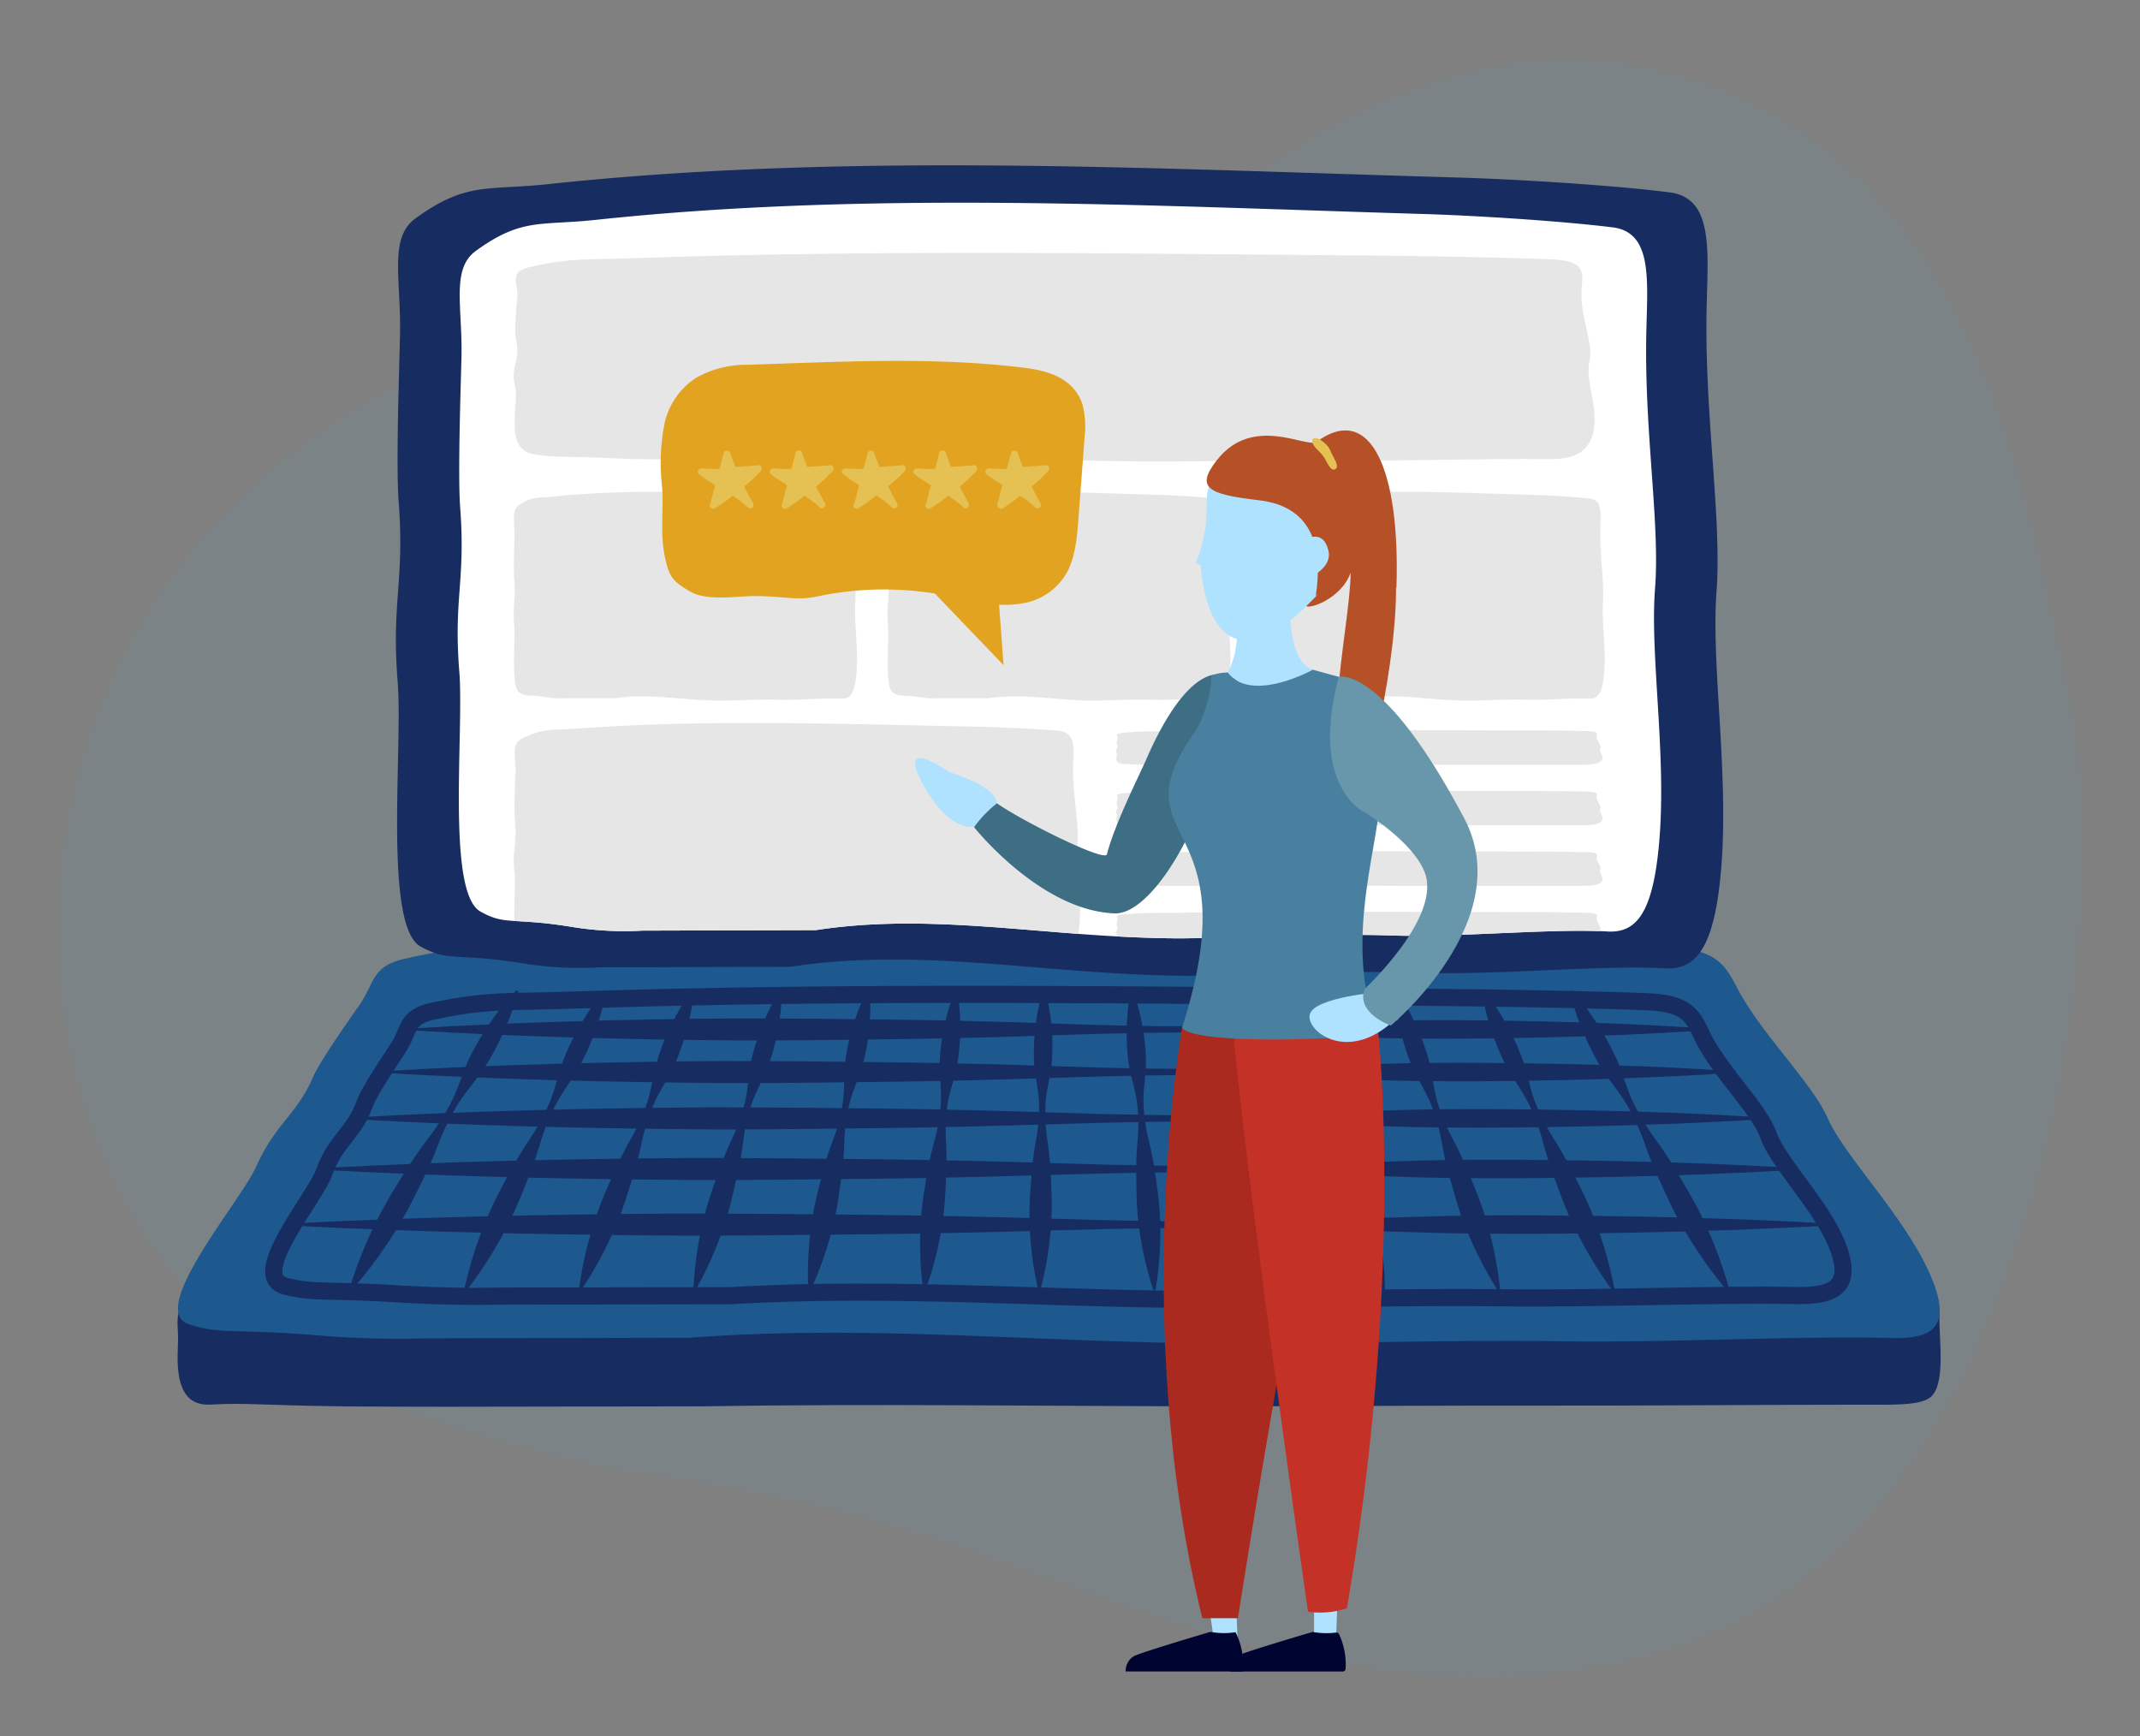 <svg xmlns="http://www.w3.org/2000/svg" xmlns:xlink="http://www.w3.org/1999/xlink" viewBox="0 0 300.37 243.72"><rect x="0" y="0" width="300.37" height="243.72" fill="#808080" stroke="none"/><defs><style>.be88fbc4-48e2-406f-9002-043b14947b9b,.f61a8b10-280e-4023-936e-585dae454877{fill:none;}.b58089c1-e062-47a6-85f6-9c6030891cb2{isolation:isolate;}.a4e0e704-d202-4d29-adf4-6d8576e90b16,.fb54ee6d-3594-4cc3-aa32-3dce2c40bb50{mix-blend-mode:multiply;}.a4e0e704-d202-4d29-adf4-6d8576e90b16{opacity:0.15;}.b557bd85-bf50-4846-8319-e00fa2f7c55c{fill:#6896aa;}.af045d5d-d10b-4594-9e19-71a3c68bce51{fill:#172c60;}.b53f2b16-75c3-4e57-939f-3f7058863060{fill:#1d588e;}.f4bb6aa7-97af-456d-9884-d3e37db08c41{fill:#fff;}.be88fbc4-48e2-406f-9002-043b14947b9b{stroke:#172c60;stroke-miterlimit:10;stroke-width:2.4px;}.f7569eee-52ed-42e8-9de7-343d9ae36b0e{clip-path:url(#fee9ca1c-2fe3-43e0-86c0-5b9ff0b8bef0);}.ea373dd3-b199-4172-bd6a-e6aeed6e650b{fill:#e6e6e6;}.bf0d71a5-5bb1-479c-96b1-4e454f66b595{fill:#b65027;}.eff76e45-f61d-4d97-90b1-dc55749580d8,.fb54ee6d-3594-4cc3-aa32-3dce2c40bb50{fill:#aee2ff;}.a4c39152-a38e-4c28-a0cd-6aee41baf4a9{fill:#3d6e84;}.e3e42e4d-f45a-44e0-bafa-6524146a8576{fill:#aa2a20;}.edd00d39-f12c-4afb-a0d2-f69481b0a62f{fill:#c43127;}.e1d2690a-7574-473e-bb8e-520b5da64bd9{fill:#000431;}.afcac0c8-7353-4eba-8b52-2aeed7c78697{fill:#4a809f;}.e3807f8e-9d23-4a75-9e51-15d12340f1ac{fill:#e5c052;}.af86f31a-9f22-4a19-8763-8b995c36c2bb{fill:#e2a321;}</style><clipPath id="fee9ca1c-2fe3-43e0-86c0-5b9ff0b8bef0"><path class="f61a8b10-280e-4023-936e-585dae454877" d="M64.47,94.29c-.83-10.3.9-12.76.12-23.06-.34-4.43.06-16.38.18-21,.17-7.1-1.48-12.46,2-15,6.46-4.7,9.06-3.53,16.85-4.37,38.16-4.07,77-2,115.62-.84,7.55.21,20,1,27.16,1.9,6.11.79,4.64,8.75,4.65,17C231,62,233,74,232.29,82.74c-.75,10.09,2,25.2.32,38-1.07,8.25-3.5,10.2-7,10-7.83-.46-21.36.88-30.43.56s-20.56.39-29.59.4c-18,0-34.15-3.76-51.09-1.15l-24.33.07a45,45,0,0,1-9.75-.5c-8.53-1.41-9.45-.16-13-2.19C62.65,125.25,65.14,102.71,64.47,94.29Z"/></clipPath></defs><g class="b58089c1-e062-47a6-85f6-9c6030891cb2"><g id="af9f499f-dec8-48b5-8d4d-a31ecdc72b45" data-name="Layer 1"><g class="a4e0e704-d202-4d29-adf4-6d8576e90b16"><path class="b557bd85-bf50-4846-8319-e00fa2f7c55c" d="M285.59,143.23c9.29-26.93,7.69-32.89,1.51-60.83-4-18.09-9.22-36.52-20.59-51.05a59.92,59.92,0,0,0-47-23c-13.73,0-36.17,7-55.2,27.16-15.67,16.65-59.6,7.12-72.41,8.17-29,2.36-56.95,18.47-72,43.69s-16,59.18-.56,84.37c4,6.59,9.18,12.63,15.71,16.66,11.8,7.27,41.11,16.41,54.75,18.33,29.14,4.11,41.12,9,68.94,18.86s59.6,15,85.77,1.58C280,208.92,294.73,149.16,292,108.58"/></g><path class="af045d5d-d10b-4594-9e19-71a3c68bce51" d="M25,187.79c0-2.11-1-5.93,4-6.25,9.47-.59,13,3.66,24.39,3.54,55.89-.57,112.71-.38,169.28-.32,11.05,0,29.33.09,39.77.19,8.95.09,9.08-5.5,9.08-4.48,0,1.6.74,2.9.7,4.33-.09,3,1,9.86-1.44,11.44-1.57,1-4.51.94-9.67.92-11.45,0-31.26.15-44.54.13s-30.11.08-43.33.1c-26.38,0-50-.4-74.8,0l-35.62.06q-7.11,0-14.27-.05c-12.49-.16-13.83-.54-19.08-.25C24,197.41,25,190.22,25,187.79Z"/><path class="b53f2b16-75c3-4e57-939f-3f7058863060" d="M36,163.66c2.59-5.86,5.66-7.2,8-12.61,1-2.22,5-7.93,6.46-10,2.15-3.12,1.7-5.4,6.22-6.45,8.33-1.92,11-1.45,19.78-1.8,42.67-1.66,85.35-.86,128.19-.45,8.41.08,22.41.38,30.54.74,7,.32,7.38,3.64,9.59,7.26,3.67,6,9.72,12,11.78,16.64,2.51,5.68,11.95,14.92,15,23.52,2.1,6-.71,7.45-6.15,7.29-12.06-.34-32.17.69-46.07.46s-31.23.31-45,.33c-27.46,0-51.66-2.79-77.61-.82l-36.91.08a132.82,132.82,0,0,1-14.6-.37c-12.3-1.05-14.22-.11-18.74-1.62C20.62,183.87,33.71,168.74,36,163.66Z"/><path class="af045d5d-d10b-4594-9e19-71a3c68bce51" d="M55.82,95.75c-.91-11.36,1-14.07.13-25.43-.37-4.89.07-18.06.19-23.17.2-7.82-1.63-13.73,2.17-16.49,7.13-5.18,10-3.9,18.58-4.81,42.08-4.5,84.89-2.16,127.5-.94,8.33.24,22.1,1.08,30,2.1,6.74.87,5.11,9.65,5.12,18.81,0,14.26,2.14,27.52,1.42,37.19-.83,11.13,2.16,27.79.34,41.9-1.17,9.11-3.85,11.26-7.74,11-8.63-.51-23.55,1-33.55.61s-22.67.43-32.63.44c-19.88,0-37.66-4.14-56.35-1.27l-26.83.08a49.82,49.82,0,0,1-10.75-.55C64,133.69,63,135.07,59,132.83,53.81,129.89,56.56,105,55.82,95.75Z"/><path class="f4bb6aa7-97af-456d-9884-d3e37db08c41" d="M64.47,94.29c-.83-10.3.9-12.76.12-23.06-.34-4.43.06-16.38.18-21,.17-7.1-1.48-12.46,2-15,6.46-4.7,9.06-3.53,16.85-4.37,38.16-4.07,77-2,115.62-.84,7.55.21,20,1,27.16,1.9,6.11.79,4.64,8.75,4.65,17C231,62,233,74,232.29,82.74c-.75,10.09,2,25.2.32,38-1.07,8.25-3.5,10.2-7,10-7.83-.46-21.36.88-30.43.56s-20.56.39-29.59.4c-18,0-34.15-3.76-51.09-1.15l-24.33.07a45,45,0,0,1-9.75-.5c-8.53-1.41-9.45-.16-13-2.19C62.65,125.25,65.14,102.71,64.47,94.29Z"/><path class="be88fbc4-48e2-406f-9002-043b14947b9b" d="M45.53,164.47c1.56-4.4,4.21-5.42,5.67-9.57.61-1.72,3.64-6.2,4.73-7.87,1.63-2.49.9-4.33,5.08-5.17,7.72-1.57,10.28-1.19,18.67-1.47,40.69-1.36,81.54-.71,122.46-.39,8,.06,21.37.3,29.09.6,6.65.25,6.58,2.94,8.22,5.83,2.67,4.73,7.51,9.38,8.78,12.94,1.52,4.29,8.8,11.11,10.26,17.32,1,4.22-1.7,5.25-6.5,5.15-10.64-.24-28.55.49-40.83.32s-27.65.23-39.82.25c-24.3,0-45.79-1.94-68.72-.55l-32.69.06c-4.39.09-8.73,0-13-.25-11.05-.74-12.63-.08-16.85-1.14C34.64,179.16,44.2,168.24,45.53,164.47Z"/><path class="af045d5d-d10b-4594-9e19-71a3c68bce51" d="M72.75,139.11a34.37,34.37,0,0,1-2.08,5.74,36.05,36.05,0,0,1-2.86,5.3c-1.15,1.66-2.53,3.19-3.59,4.9a33.57,33.57,0,0,0-2.65,5.42A59.73,59.73,0,0,1,59.14,166c-.88,1.8-1.76,3.61-2.78,5.34a61.75,61.75,0,0,1-7.09,9.84l-.26-.14a62.12,62.12,0,0,1,4.65-11.21c.94-1.77,2-3.47,3.09-5.17a58,58,0,0,1,3.44-5,33.92,33.92,0,0,0,3.22-5.1c.9-1.8,1.47-3.78,2.28-5.63a36.61,36.61,0,0,1,3-5.22A34.28,34.28,0,0,1,72.49,139Z"/><path class="af045d5d-d10b-4594-9e19-71a3c68bce51" d="M85.07,139.1a31.32,31.32,0,0,1-1.57,5.68,33.53,33.53,0,0,1-2.38,5.29c-1,1.68-2.23,3.24-3.13,5a30.47,30.47,0,0,0-2.17,5.4,54.44,54.44,0,0,1-1.94,5.51c-.72,1.8-1.43,3.6-2.29,5.34a58.79,58.79,0,0,1-6.19,9.92l-.27-.12A58.16,58.16,0,0,1,68.78,170c.78-1.77,1.7-3.47,2.62-5.18a56.63,56.63,0,0,1,3-5,31.25,31.25,0,0,0,2.76-5.12c.74-1.8,1.14-3.75,1.79-5.58a33.15,33.15,0,0,1,2.53-5.23A32.44,32.44,0,0,1,84.81,139Z"/><path class="af045d5d-d10b-4594-9e19-71a3c68bce51" d="M97.4,139.09a29.6,29.6,0,0,1-1.07,5.61,31.75,31.75,0,0,1-1.9,5.29c-.84,1.69-1.94,3.28-2.68,5a28.47,28.47,0,0,0-1.68,5.38,52.81,52.81,0,0,1-1.45,5.46c-.56,1.79-1.11,3.59-1.81,5.33a54.65,54.65,0,0,1-5.29,10l-.27-.1a54,54,0,0,1,2.66-11c.61-1.77,1.39-3.48,2.15-5.2a50.55,50.55,0,0,1,2.52-5.05,29.2,29.2,0,0,0,2.29-5.15c.58-1.79.81-3.7,1.29-5.52a31.85,31.85,0,0,1,2.06-5.24A30,30,0,0,1,97.13,139Z"/><path class="af045d5d-d10b-4594-9e19-71a3c68bce51" d="M109.72,139.08a28.73,28.73,0,0,1-.56,5.53,30.18,30.18,0,0,1-1.43,5.29c-.69,1.7-1.64,3.32-2.22,5a27.08,27.08,0,0,0-1.2,5.35,51.32,51.32,0,0,1-1,5.43c-.41,1.78-.8,3.56-1.34,5.31a51.83,51.83,0,0,1-4.37,10.13l-.28-.08A52,52,0,0,1,99,170.18c.46-1.76,1.07-3.49,1.68-5.21a50.8,50.8,0,0,1,2.06-5.1,27.66,27.66,0,0,0,1.83-5.17c.41-1.78.47-3.67.79-5.47A29.88,29.88,0,0,1,107,144a28.82,28.82,0,0,1,2.45-5Z"/><path class="af045d5d-d10b-4594-9e19-71a3c68bce51" d="M122.05,139.07a28.29,28.29,0,0,1-.07,5.45,28.68,28.68,0,0,1-1,5.28c-.53,1.71-1.33,3.38-1.76,5.11a26.39,26.39,0,0,0-.71,5.33,47.82,47.82,0,0,1-.47,5.37c-.24,1.78-.47,3.55-.86,5.3a49.64,49.64,0,0,1-3.44,10.25l-.29-.06a49.6,49.6,0,0,1,.69-10.79c.3-1.76.76-3.49,1.21-5.23a45.68,45.68,0,0,1,1.6-5.15,25.51,25.51,0,0,0,1.35-5.2c.26-1.77.15-3.61.31-5.4a28.69,28.69,0,0,1,1.11-5.25,27.81,27.81,0,0,1,2-5.07Z"/><path class="af045d5d-d10b-4594-9e19-71a3c68bce51" d="M134.37,139.05a31.65,31.65,0,0,1-.06,10.64c-.37,1.73-1,3.44-1.3,5.18a26.06,26.06,0,0,0-.23,5.3,47.23,47.23,0,0,1,0,5.32c-.08,1.77-.15,3.53-.39,5.28a48.33,48.33,0,0,1-2.51,10.38l-.29,0a49,49,0,0,1-.28-10.67c.14-1.76.45-3.5.74-5.25a45.56,45.56,0,0,1,1.13-5.2,25.19,25.19,0,0,0,.88-5.23c.1-1.76-.18-3.56-.18-5.34a29.08,29.08,0,0,1,.64-5.25,27.4,27.4,0,0,1,1.54-5.16Z"/><path class="af045d5d-d10b-4594-9e19-71a3c68bce51" d="M146.69,139a26.28,26.28,0,0,1,.9,5.28,28,28,0,0,1,0,5.26c-.22,1.75-.71,3.5-.83,5.25a24.55,24.55,0,0,0,.25,5.27,46.93,46.93,0,0,1,.49,5.27c.08,1.75.17,3.51.09,5.26a47.46,47.46,0,0,1-1.57,10.5h-.29a48.14,48.14,0,0,1-1.23-10.55c0-1.75.12-3.5.26-5.25a44.73,44.73,0,0,1,.66-5.26,25.82,25.82,0,0,0,.41-5.25c-.06-1.76-.5-3.52-.66-5.28a28,28,0,0,1,.16-5.26A26.94,26.94,0,0,1,146.4,139Z"/><path class="af045d5d-d10b-4594-9e19-71a3c68bce51" d="M159,139a27.06,27.06,0,0,1,1.37,5.19,28,28,0,0,1,.48,5.25c-.06,1.77-.4,3.56-.35,5.32a25.32,25.32,0,0,0,.72,5.24,46.91,46.91,0,0,1,1,5.22c.24,1.74.49,3.49.57,5.24a47.67,47.67,0,0,1-.61,10.63l-.29,0a48.26,48.26,0,0,1-2.19-10.42c-.17-1.75-.19-3.51-.21-5.27a47.27,47.27,0,0,1,.18-5.31,24.52,24.52,0,0,0-.07-5.28c-.21-1.75-.81-3.47-1.13-5.21a28.11,28.11,0,0,1-.31-5.27,27.19,27.19,0,0,1,.59-5.33Z"/><path class="af045d5d-d10b-4594-9e19-71a3c68bce51" d="M171.33,139a27.1,27.1,0,0,1,1.84,5.1,28.33,28.33,0,0,1,.94,5.25c.11,1.78-.06,3.61.14,5.38a25.52,25.52,0,0,0,1.19,5.21,47.07,47.07,0,0,1,1.44,5.16c.39,1.74.8,3.48,1,5.24a49.34,49.34,0,0,1,.35,10.75l-.29,0a49.38,49.38,0,0,1-3.12-10.3c-.33-1.75-.51-3.52-.69-5.29a47.61,47.61,0,0,1-.3-5.36,26.21,26.21,0,0,0-.54-5.31c-.38-1.74-1.13-3.42-1.6-5.14a28.4,28.4,0,0,1-.79-5.28,27.38,27.38,0,0,1,.1-5.42Z"/><path class="af045d5d-d10b-4594-9e19-71a3c68bce51" d="M183.65,139a28.59,28.59,0,0,1,2.29,5,29,29,0,0,1,1.42,5.24c.27,1.8.27,3.67.63,5.45a26.7,26.7,0,0,0,1.66,5.18,47.75,47.75,0,0,1,1.9,5.12c.55,1.73,1.11,3.45,1.51,5.22a50.21,50.21,0,0,1,1.33,10.87l-.28.07A50.83,50.83,0,0,1,190.06,171c-.49-1.74-.82-3.52-1.17-5.3a48.6,48.6,0,0,1-.78-5.41,26.68,26.68,0,0,0-1-5.34c-.53-1.73-1.43-3.37-2.06-5.08a29.87,29.87,0,0,1-1.27-5.28,27.85,27.85,0,0,1-.38-5.51Z"/><path class="af045d5d-d10b-4594-9e19-71a3c68bce51" d="M196,139a29.32,29.32,0,0,1,2.75,4.94,30.67,30.67,0,0,1,1.9,5.24c.42,1.81.59,3.72,1.11,5.5a28.2,28.2,0,0,0,2.13,5.16,49.48,49.48,0,0,1,2.36,5.07c.71,1.72,1.43,3.43,2,5.2a53.58,53.58,0,0,1,2.31,11l-.27.1a52.83,52.83,0,0,1-5-10.06c-.65-1.74-1.14-3.54-1.65-5.32a52.58,52.58,0,0,1-1.27-5.45,27.94,27.94,0,0,0-1.51-5.37c-.69-1.73-1.74-3.33-2.52-5a30.9,30.9,0,0,1-1.74-5.29,29.39,29.39,0,0,1-.89-5.58Z"/><path class="af045d5d-d10b-4594-9e19-71a3c68bce51" d="M208.28,139a30.88,30.88,0,0,1,3.19,4.87,31.53,31.53,0,0,1,2.37,5.23c.6,1.83.93,3.77,1.62,5.56a30.1,30.1,0,0,0,2.59,5.13,54.15,54.15,0,0,1,2.82,5c.86,1.71,1.74,3.42,2.46,5.19a56.47,56.47,0,0,1,3.3,11.08l-.27.12a56.44,56.44,0,0,1-5.87-10c-.81-1.74-1.47-3.54-2.13-5.33a56.85,56.85,0,0,1-1.77-5.5,30,30,0,0,0-2-5.39c-.85-1.72-2-3.29-3-5a31.93,31.93,0,0,1-2.22-5.3,31.12,31.12,0,0,1-1.4-5.65Z"/><path class="af045d5d-d10b-4594-9e19-71a3c68bce51" d="M220.6,139a33.16,33.16,0,0,1,3.63,4.81,35.66,35.66,0,0,1,2.85,5.22c.75,1.84,1.26,3.81,2.11,5.61a32.44,32.44,0,0,0,3.06,5.11c1.17,1.62,2.28,3.27,3.28,5s2,3.4,2.92,5.18a60.17,60.17,0,0,1,4.3,11.17l-.26.14a60.92,60.92,0,0,1-6.78-9.87c-1-1.73-1.78-3.54-2.61-5.34a59.32,59.32,0,0,1-2.26-5.53,31.65,31.65,0,0,0-2.48-5.42c-1-1.71-2.34-3.25-3.43-4.91a34.81,34.81,0,0,1-2.69-5.31,32.7,32.7,0,0,1-1.9-5.71Z"/><path class="af045d5d-d10b-4594-9e19-71a3c68bce51" d="M239.31,144.61c-7.55.52-15.1.82-22.65,1s-15.11.25-22.66.08l-11.32-.4c-3.78-.15-7.55-.29-11.33-.34-7.55-.11-15.1.07-22.65.33s-15.11.48-22.66.57-15.1.22-22.65.18c-15.1-.12-30.21-.49-45.31-1.4v-.29c15.1-.92,30.21-1.28,45.31-1.4,7.55,0,15.1.08,22.65.18s15.1.29,22.66.57,15.1.43,22.65.32c3.78-.05,7.55-.19,11.33-.34l11.32-.39c7.55-.17,15.11-.08,22.66.08s15.1.46,22.65,1Z"/><path class="af045d5d-d10b-4594-9e19-71a3c68bce51" d="M243.13,150.59c-7.87.52-15.74.82-23.61,1s-15.74.25-23.61.08l-11.8-.4c-3.94-.15-7.87-.29-11.8-.34-7.87-.11-15.74.07-23.61.33s-15.74.48-23.61.57-15.74.22-23.61.18c-15.74-.12-31.48-.49-47.22-1.4v-.29c15.74-.92,31.48-1.28,47.22-1.4,7.87,0,15.74.08,23.61.18s15.74.29,23.61.57,15.74.43,23.61.32c3.93-.05,7.86-.19,11.8-.33l11.8-.4c7.87-.17,15.74-.08,23.61.08s15.74.46,23.61,1Z"/><path class="af045d5d-d10b-4594-9e19-71a3c68bce51" d="M247.29,157.09c-8.22.53-16.43.82-24.65,1s-16.43.26-24.65.09l-12.32-.4c-4.11-.15-8.22-.29-12.33-.34-8.21-.11-16.43.07-24.64.32s-16.44.49-24.65.57-16.43.23-24.65.19c-16.43-.13-32.87-.49-49.3-1.41v-.29c16.43-.91,32.87-1.28,49.3-1.4,8.22,0,16.43.08,24.65.18s16.43.3,24.65.58,16.43.43,24.64.32c4.11,0,8.22-.19,12.33-.34l12.32-.4c8.22-.17,16.44-.08,24.65.08s16.43.46,24.65,1Z"/><path class="af045d5d-d10b-4594-9e19-71a3c68bce51" d="M251.83,164.2c-8.59.52-17.19.82-25.78,1s-17.19.25-25.79.08l-12.89-.4c-4.3-.15-8.59-.29-12.89-.33-8.59-.11-17.19.07-25.78.32s-17.19.49-25.79.57-17.19.22-25.78.18c-17.19-.12-34.38-.48-51.57-1.4v-.29c17.19-.92,34.38-1.28,51.57-1.4,8.59,0,17.19.08,25.78.18s17.19.29,25.79.57,17.19.44,25.78.32c4.3,0,8.59-.18,12.89-.33l12.89-.4c8.6-.17,17.19-.08,25.79.08s17.19.46,25.78,1Z"/><path class="af045d5d-d10b-4594-9e19-71a3c68bce51" d="M256.81,172c-9,.52-18,.82-27,1s-18,.25-27,.08l-13.51-.4c-4.51-.14-9-.28-13.52-.33-9-.11-18,.07-27,.32s-18,.49-27,.57-18,.22-27,.18c-18-.12-36-.48-54.06-1.4v-.29c18-.91,36-1.28,54.06-1.4,9,0,18,.08,27,.18s18,.29,27,.57,18,.44,27,.33c4.51,0,9-.19,13.52-.34l13.51-.4c9-.17,18-.08,27,.08s18,.46,27,1Z"/><g class="f7569eee-52ed-42e8-9de7-343d9ae36b0e"><path class="ea373dd3-b199-4172-bd6a-e6aeed6e650b" d="M72.31,54.27c-.73-2.93.82-3.63.13-6.55-.3-1.26.07-4.65.17-6,.17-2-1.31-3.53,1.78-4.24,5.81-1.34,8.14-1,15.14-1.26,34.29-1.19,69.15-.62,103.86-.34,6.79.06,18,.26,24.41.52,5.49.22,4.15,2.48,4.16,4.84,0,3.67,1.72,7.08,1.12,9.57-.68,2.87,1.74,7.16.25,10.79-1,2.35-3.15,2.9-6.32,2.84-7-.12-19.18.27-27.33.19s-18.47.13-26.58.14c-16.19,0-30.67-1-45.9-.29l-21.85,0c-2.91,0-5.83,0-8.76-.14-7.66-.39-8.49,0-11.71-.61C70.65,63.06,72.91,56.66,72.31,54.27Z"/><path class="ea373dd3-b199-4172-bd6a-e6aeed6e650b" d="M72.22,122.49c-.39-3.29.43-4.08.06-7.36-.16-1.42,0-5.23.09-6.71.08-2.26-.7-4,.93-4.77,3-1.5,4.26-1.13,7.93-1.4,18-1.31,36.23-.64,54.42-.29,3.55.06,9.43.3,12.78.6,2.88.25,2.18,2.79,2.19,5.44,0,4.13.9,8,.59,10.77-.35,3.22.92,8,.14,12.12-.5,2.64-1.65,3.26-3.31,3.19-3.68-.14-10,.29-14.32.19s-9.67.13-13.92.13c-8.49,0-16.07-1.19-24-.36l-11.45,0a32,32,0,0,1-4.59-.15c-4-.45-4.45-.06-6.14-.7C71.35,132.37,72.53,125.17,72.22,122.49Z"/><path class="ea373dd3-b199-4172-bd6a-e6aeed6e650b" d="M156.73,105.66c-.33-.49.37-.61.06-1.11-.13-.21,0-.78.08-1s-.59-.59.81-.71c2.61-.23,3.66-.18,6.81-.22,15.43-.22,31.11-.13,46.73-.1,3.05,0,8.1,0,11,.08,2.47,0,1.87.42,1.87.81,0,.62.77,1.2.51,1.62s.77,1.21.1,1.82c-.43.4-1.42.5-2.84.49-3.16,0-8.63,0-12.3,0s-8.31,0-12,0c-7.29,0-13.8-.16-20.65,0l-9.84,0c-1.31,0-2.62,0-3.94,0-3.44-.06-3.82,0-5.27-.1C156,107.14,157,106.06,156.73,105.66Z"/><path class="ea373dd3-b199-4172-bd6a-e6aeed6e650b" d="M156.73,114.16c-.33-.5.37-.61.06-1.11-.13-.21,0-.78.08-1s-.59-.59.81-.71c2.61-.23,3.66-.18,6.81-.22,15.43-.22,31.11-.13,46.73-.1,3.06,0,8.1,0,11,.08,2.47,0,1.87.42,1.87.81,0,.62.77,1.2.51,1.62s.77,1.21.1,1.82c-.43.4-1.42.49-2.84.49-3.16,0-8.63,0-12.3,0s-8.31,0-12,0c-7.28,0-13.8-.16-20.65,0l-9.84,0c-1.31,0-2.62,0-3.94,0-3.44-.07-3.82,0-5.27-.1C156,115.64,157,114.56,156.73,114.16Z"/><path class="ea373dd3-b199-4172-bd6a-e6aeed6e650b" d="M156.73,122.66c-.33-.5.37-.62.06-1.11-.13-.21,0-.79.08-1s-.59-.59.81-.72c2.61-.22,3.66-.17,6.81-.21,15.43-.22,31.12-.14,46.73-.1,3.06,0,8.1,0,11,.08,2.47,0,1.87.41,1.87.81,0,.62.77,1.2.51,1.62s.77,1.21.1,1.82c-.43.4-1.41.49-2.84.49-3.16,0-8.63,0-12.3,0s-8.31,0-12,0c-7.28,0-13.8-.16-20.65,0l-9.84,0c-1.3,0-2.62,0-3.94,0-3.44-.07-3.82,0-5.27-.1C156,124.14,157,123.06,156.73,122.66Z"/><path class="ea373dd3-b199-4172-bd6a-e6aeed6e650b" d="M156.73,131.16c-.33-.5.37-.62.06-1.11-.13-.21,0-.79.08-1s-.59-.59.81-.72c2.61-.23,3.66-.17,6.81-.21,15.43-.22,31.12-.14,46.73-.1,3.06,0,8.1,0,11,.08,2.47,0,1.87.41,1.88.81,0,.62.77,1.2.5,1.62s.78,1.21.1,1.82c-.43.4-1.41.49-2.84.48-3.16,0-8.63.06-12.3.05s-8.31,0-12,0c-7.28,0-13.8-.16-20.65,0l-9.84,0c-1.3,0-2.62,0-3.94,0-3.44-.07-3.81,0-5.26-.1C156,132.64,157,131.56,156.73,131.16Z"/><path class="ea373dd3-b199-4172-bd6a-e6aeed6e650b" d="M155.45,134.66c-.34-.5.39-.62.06-1.11-.14-.21,0-.79.09-1s-.62-.59.83-.72c2.72-.22,3.82-.17,7.09-.21,16.06-.22,32.39-.14,48.65-.1,3.18,0,8.43,0,11.43.07,2.57,0,1.94.42,2,.82,0,.62.8,1.19.52,1.62s.81,1.2.11,1.82c-.45.4-1.48.49-3,.48-3.29,0-9,.05-12.8,0s-8.65,0-12.45,0c-7.58,0-14.37-.16-21.5,0l-10.24,0c-1.36,0-2.72,0-4.1,0-3.58-.07-4,0-5.48-.1C154.67,136.14,155.73,135.06,155.45,134.66Z"/><path class="ea373dd3-b199-4172-bd6a-e6aeed6e650b" d="M72.17,87.75c-.23-2.93.26-3.62,0-6.55-.1-1.26,0-4.65.05-6,0-2-.42-3.54.56-4.25,1.85-1.33,2.59-1,4.81-1.24,10.9-1.16,22-.55,33-.24,2.16.06,5.73.28,7.76.54,1.75.23,1.33,2.49,1.33,4.84,0,3.67.55,7.09.37,9.58-.22,2.86.56,7.15.09,10.79-.31,2.34-1,2.89-2,2.83-2.23-.13-6.1.25-8.69.16s-5.87.11-8.45.12c-5.15,0-9.75-1.07-14.59-.33l-6.95,0a13.09,13.09,0,0,1-2.79-.14c-2.43-.4-2.69,0-3.72-.63C71.65,96.54,72.37,90.14,72.17,87.75Z"/><path class="ea373dd3-b199-4172-bd6a-e6aeed6e650b" d="M124.64,87.75c-.23-2.93.26-3.62,0-6.55-.1-1.26,0-4.65,0-6,0-2-.43-3.54.56-4.25,1.84-1.33,2.58-1,4.81-1.24,10.9-1.16,22-.55,33-.24,2.16.06,5.72.28,7.76.54,1.75.23,1.32,2.49,1.33,4.84,0,3.67.55,7.09.36,9.58-.21,2.86.56,7.15.09,10.79-.3,2.34-1,2.89-2,2.83-2.24-.13-6.1.25-8.69.16s-5.87.11-8.45.12c-5.15,0-9.76-1.07-14.6-.33l-6.95,0a13,13,0,0,1-2.78-.14c-2.44-.4-2.7,0-3.72-.63C124.12,96.54,124.83,90.14,124.64,87.75Z"/><path class="ea373dd3-b199-4172-bd6a-e6aeed6e650b" d="M177.11,87.75c-.24-2.93.26-3.62,0-6.55-.09-1.26,0-4.65.05-6,.05-2-.42-3.54.56-4.25,1.85-1.33,2.59-1,4.82-1.24,10.9-1.16,22-.55,33-.24,2.15.06,5.72.28,7.76.54,1.74.23,1.32,2.49,1.32,4.84,0,3.67.56,7.09.37,9.58-.21,2.86.56,7.15.09,10.79-.3,2.34-1,2.89-2,2.83-2.23-.13-6.09.25-8.69.16s-5.87.11-8.45.12c-5.14,0-9.75-1.07-14.59-.33l-6.95,0a13,13,0,0,1-2.78-.14c-2.44-.4-2.7,0-3.73-.63C176.59,96.54,177.3,90.14,177.11,87.75Z"/></g><path class="bf0d71a5-5bb1-479c-96b1-4e454f66b595" d="M183.34,82.59s-.08.86-.15,2.26c-.05,1,5.09-.68,6.38-4.48,0,7.78-5.4,28.52,2.07,28,.77-.06,6.11-22.63,3.68-32.09"/><path class="eff76e45-f61d-4d97-90b1-dc55749580d8" d="M173.62,86.24s.77,6.48-2.33,9.44l.57,3.49,10.65-.74,1.77-4.5s-2.94-.05-3.23-7.9S173.62,86.24,173.62,86.24Z"/><path class="eff76e45-f61d-4d97-90b1-dc55749580d8" d="M133.29,108.39s6.47,1.87,6.64,4.36-4.69,6.78-9.83-1.72S133.29,108.39,133.29,108.39Z"/><path class="fb54ee6d-3594-4cc3-aa32-3dce2c40bb50" d="M173.62,86.24a18.72,18.72,0,0,1-.21,5.07c1.46,0,4.07-.72,7.69-4.46,0-.27,0-.54,0-.82C180.77,78.17,173.62,86.24,173.62,86.24Z"/><path class="eff76e45-f61d-4d97-90b1-dc55749580d8" d="M172.79,66.36c-5.89,1.43-1.54,4.23-4.95,12.65l.71.34s.79,20.92,16.74,3.74c16.37-17.64-5.17-19.92-5.17-19.92Z"/><path class="bf0d71a5-5bb1-479c-96b1-4e454f66b595" d="M184.68,83.64c.94-6.16,0-12.5-8-13.43-7.23-.83-8.88-1.78-5.89-5.61,5.06-6.5,12.65-1.62,14-2.59,7.59-5.56,11.78,3.91,11.21,20.58l-2.51-4.81Z"/><path class="eff76e45-f61d-4d97-90b1-dc55749580d8" d="M181.71,76.05c2.1-.65,4-1.69,4.74,1.2s-4.15,5-5,3.36S181.71,76.05,181.71,76.05Z"/><path class="a4c39152-a38e-4c28-a0cd-6aee41baf4a9" d="M171.29,94.73s-4.5-1.62-10.33,11.69c-1,2.31-4.54,9.29-5.59,13.49-.27,1.13-11.88-4.65-15.44-7.16a16.86,16.86,0,0,0-3.21,3.35s9.29,11.71,19.72,12.1c6,.22,14.63-16.42,14.52-26.42C171,101.78,177.65,95.35,171.29,94.73Z"/><polygon class="eff76e45-f61d-4d97-90b1-dc55749580d8" points="168.89 219.82 170.43 230.51 173.73 230.77 173.3 220.17 168.89 219.82"/><polygon class="eff76e45-f61d-4d97-90b1-dc55749580d8" points="184.44 219.99 184.44 229.44 187.51 230.21 187.88 221.11 184.44 219.99"/><path class="e3e42e4d-f45a-44e0-bafa-6524146a8576" d="M165.91,144.24s-7.38,41.56,2.85,82.89h5s9.91-64.53,17.6-90.65l-18.54-3.74Z"/><path class="edd00d39-f12c-4afb-a0d2-f69481b0a62f" d="M193.44,144.84s3.76,33.42-4.39,80.89a11.8,11.8,0,0,1-5.46.48s-10-69.72-10.78-85.71S193.44,144.84,193.44,144.84Z"/><path class="e1d2690a-7574-473e-bb8e-520b5da64bd9" d="M187.94,229.35a10.13,10.13,0,0,1,.93,4.88.4.4,0,0,1-.39.38h-15.7a.39.39,0,0,1-.38-.45,2.15,2.15,0,0,1,1.15-1.72c1.22-.59,9.21-2.95,10.62-3.37a.33.33,0,0,1,.17,0,11,11,0,0,0,3.2.07A.39.39,0,0,1,187.94,229.35Z"/><path class="e1d2690a-7574-473e-bb8e-520b5da64bd9" d="M173.42,229.1a9.84,9.84,0,0,1,1,5.5H158a2.41,2.41,0,0,1,1.18-2.16c1.25-.6,9.59-3.06,10.71-3.4a10.53,10.53,0,0,0,3.54.05Z"/><path class="afcac0c8-7353-4eba-8b52-2aeed7c78697" d="M165.91,144.24c1.73,2.62,26.41,1.59,27.53.6-5.56-13.47,1.31-29.15,0-34.2S187.92,95,187.92,95l-3.64-1s-8.65,4.79-11.94.39a7.14,7.14,0,0,0-2.3.4,16.48,16.48,0,0,1-2.23,7.79C156.29,118.86,175.75,113.74,165.91,144.24Z"/><path class="eff76e45-f61d-4d97-90b1-dc55749580d8" d="M193.85,139.22s-9.32.73-10,3.13,5.74,7.35,12.57.13S193.85,139.22,193.85,139.22Z"/><path class="b557bd85-bf50-4846-8319-e00fa2f7c55c" d="M187.92,95s6.15-1.79,17.6,19.86c7.56,14.3-10.3,29.08-10.3,29.08s-4.93-1.68-3.68-5.14c0,0,11-10.2,8.39-16.48-1.84-4.44-8.6-8.43-8.6-8.43S183.81,110.23,187.92,95Z"/><path class="e3807f8e-9d23-4a75-9e51-15d12340f1ac" d="M184.19,61.84c.19-1.06,2.17.41,2.54,1.4s1.39,2.2.7,2.61-1.2-1.12-1.66-1.78S184.07,62.54,184.19,61.84Z"/><path class="af86f31a-9f22-4a19-8763-8b995c36c2bb" d="M151.45,71.77c.26-3.46.53-6.92.78-10.38a12.92,12.92,0,0,0-.25-4.47,6.31,6.31,0,0,0-2.32-3.32c-2.09-1.57-4.87-1.88-7.4-2.16-12.36-1.35-24.92-.63-37.43-.24A14.32,14.32,0,0,0,97.75,53a10.27,10.27,0,0,0-4.48,6.45,29.06,29.06,0,0,0-.34,8.88c.25,3.39-.32,6.57.41,9.89.58,2.69,1,3.33,3.52,4.8,2.32,1.36,6.36.67,9,.64,4,0,6,.68,8.82.06a45.11,45.11,0,0,1,16.54-.41l9.64,10.05-.63-8.49a14.58,14.58,0,0,0,3.16-.17,8.72,8.72,0,0,0,6.5-4.6C151.11,77.55,151.23,74.6,151.45,71.77Z"/><path class="e3807f8e-9d23-4a75-9e51-15d12340f1ac" d="M100.15,70.8,102,63.7q.39,1.24.9,2.46c.68,1.62,1.52,3.17,2.36,4.72a12.09,12.09,0,0,0-2.45-1.74,44,44,0,0,1-4.42-2.94c1.68.39,3.41-.15,5.13-.2,1,0,1.93-.14,2.9-.24a17.87,17.87,0,0,1-3,2.72,12.9,12.9,0,0,0-1.48,1.17A7.47,7.47,0,0,1,100.1,71"/><path class="e3807f8e-9d23-4a75-9e51-15d12340f1ac" d="M100.61,70.93l1.88-7.11h-.91a43.58,43.58,0,0,0,3.31,7.3l.75-.58c-2-1.91-4.72-3-6.87-4.68l-.46.8c2.56.44,5.57-.15,8.15-.42l-.34-.82a22.54,22.54,0,0,1-3.32,2.93,24.12,24.12,0,0,1-2.94,2.19c-.54.29-.06,1.11.48.82a27.48,27.48,0,0,0,3.32-2.47,20.75,20.75,0,0,0,3.13-2.79c.25-.28.11-.86-.33-.81-1.26.13-2.51.17-3.76.29a14.76,14.76,0,0,1-4.14.16c-.41-.07-.87.46-.46.79,2.14,1.72,4.88,2.79,6.87,4.68a.47.47,0,0,0,.74-.57,42.51,42.51,0,0,1-3.22-7.07.48.48,0,0,0-.91,0L99.7,70.68a.47.47,0,0,0,.91.25Z"/><path class="e3807f8e-9d23-4a75-9e51-15d12340f1ac" d="M110.24,70.8l1.88-7.1q.39,1.24.9,2.46c.69,1.62,1.53,3.17,2.37,4.72a11.88,11.88,0,0,0-2.46-1.74,43.89,43.89,0,0,1-4.41-2.94c1.67.39,3.4-.15,5.12-.2,1,0,1.94-.14,2.9-.24a17.8,17.8,0,0,1-3,2.72A12.9,12.9,0,0,0,112,69.65a7.72,7.72,0,0,1-1.85,1.3"/><path class="e3807f8e-9d23-4a75-9e51-15d12340f1ac" d="M110.7,70.93l1.88-7.11h-.92a42.84,42.84,0,0,0,3.32,7.3l.74-.58c-2-1.91-4.71-3-6.87-4.68l-.46.8c2.57.44,5.57-.15,8.15-.42l-.34-.82a21.56,21.56,0,0,1-3.32,2.93,24.12,24.12,0,0,1-2.94,2.19c-.54.29-.06,1.11.48.82a28.39,28.39,0,0,0,3.33-2.47,21.24,21.24,0,0,0,3.13-2.79c.24-.28.1-.86-.34-.81-1.25.13-2.51.17-3.76.29a14.67,14.67,0,0,1-4.13.16c-.42-.07-.88.46-.47.79,2.15,1.72,4.89,2.79,6.87,4.68a.48.48,0,0,0,.75-.57,41.71,41.71,0,0,1-3.22-7.07.48.48,0,0,0-.92,0l-1.88,7.11a.48.48,0,0,0,.92.25Z"/><path class="e3807f8e-9d23-4a75-9e51-15d12340f1ac" d="M120.32,70.8l1.88-7.1c.27.83.57,1.65.91,2.46.68,1.62,1.52,3.17,2.36,4.72A12.09,12.09,0,0,0,123,69.14a44,44,0,0,1-4.42-2.94c1.68.39,3.41-.15,5.13-.2,1,0,1.93-.14,2.9-.24a17.87,17.87,0,0,1-3,2.72,12.9,12.9,0,0,0-1.48,1.17,7.66,7.66,0,0,1-1.84,1.3"/><path class="e3807f8e-9d23-4a75-9e51-15d12340f1ac" d="M120.78,70.93l1.88-7.11h-.91a42.79,42.79,0,0,0,3.31,7.3l.75-.58c-2-1.91-4.72-3-6.87-4.68l-.46.8c2.56.44,5.57-.15,8.15-.42l-.34-.82A22.54,22.54,0,0,1,123,68.35,24.12,24.12,0,0,1,120,70.54c-.54.29-.06,1.11.48.82a27.48,27.48,0,0,0,3.32-2.47A20.75,20.75,0,0,0,127,66.1c.25-.28.11-.86-.33-.81-1.26.13-2.51.17-3.77.29a14.67,14.67,0,0,1-4.13.16c-.41-.07-.87.46-.46.79,2.14,1.72,4.88,2.79,6.87,4.68a.47.47,0,0,0,.74-.57,42.51,42.51,0,0,1-3.22-7.07.48.48,0,0,0-.91,0l-1.88,7.11a.47.47,0,0,0,.91.25Z"/><path class="e3807f8e-9d23-4a75-9e51-15d12340f1ac" d="M130.41,70.8l1.88-7.1q.39,1.24.9,2.46c.69,1.62,1.53,3.17,2.37,4.72a11.88,11.88,0,0,0-2.46-1.74,43.89,43.89,0,0,1-4.41-2.94c1.67.39,3.4-.15,5.12-.2,1,0,1.94-.14,2.9-.24a17.8,17.8,0,0,1-3,2.72,12.9,12.9,0,0,0-1.48,1.17,7.72,7.72,0,0,1-1.85,1.3"/><path class="e3807f8e-9d23-4a75-9e51-15d12340f1ac" d="M130.87,70.93l1.88-7.11h-.92a42.84,42.84,0,0,0,3.32,7.3l.74-.58c-2-1.91-4.71-3-6.87-4.68l-.46.8c2.57.44,5.57-.15,8.15-.42l-.34-.82a21.56,21.56,0,0,1-3.32,2.93,24.12,24.12,0,0,1-2.94,2.19c-.54.29-.06,1.11.48.82a28.39,28.39,0,0,0,3.33-2.47,21.24,21.24,0,0,0,3.13-2.79c.24-.28.1-.86-.34-.81-1.25.13-2.51.17-3.76.29a14.73,14.73,0,0,1-4.14.16c-.41-.07-.87.46-.46.79,2.15,1.72,4.89,2.79,6.87,4.68a.48.48,0,0,0,.75-.57,41.71,41.71,0,0,1-3.22-7.07.48.48,0,0,0-.92,0L130,70.68a.48.48,0,0,0,.92.25Z"/><path class="e3807f8e-9d23-4a75-9e51-15d12340f1ac" d="M140.49,70.8l1.88-7.1c.27.83.57,1.65.91,2.46.68,1.62,1.52,3.17,2.36,4.72a12.09,12.09,0,0,0-2.45-1.74,44,44,0,0,1-4.42-2.94c1.68.39,3.41-.15,5.12-.2,1,0,1.94-.14,2.91-.24a17.87,17.87,0,0,1-3,2.72,12.9,12.9,0,0,0-1.48,1.17,7.66,7.66,0,0,1-1.84,1.3"/><path class="e3807f8e-9d23-4a75-9e51-15d12340f1ac" d="M141,70.93l1.88-7.11h-.91a42.79,42.79,0,0,0,3.31,7.3l.75-.58c-2-1.91-4.72-3-6.87-4.68l-.46.8c2.56.44,5.57-.15,8.15-.42l-.34-.82a22.54,22.54,0,0,1-3.32,2.93,24.12,24.12,0,0,1-2.94,2.19c-.54.29-.06,1.11.48.82A27.48,27.48,0,0,0,144,68.89a20.75,20.75,0,0,0,3.13-2.79c.25-.28.11-.86-.33-.81-1.26.13-2.51.17-3.77.29a14.67,14.67,0,0,1-4.13.16c-.41-.07-.87.46-.46.79,2.14,1.72,4.88,2.79,6.87,4.68a.47.47,0,0,0,.74-.57,42.51,42.51,0,0,1-3.22-7.07.48.48,0,0,0-.91,0L140,70.68a.47.47,0,0,0,.91.25Z"/></g></g></svg>